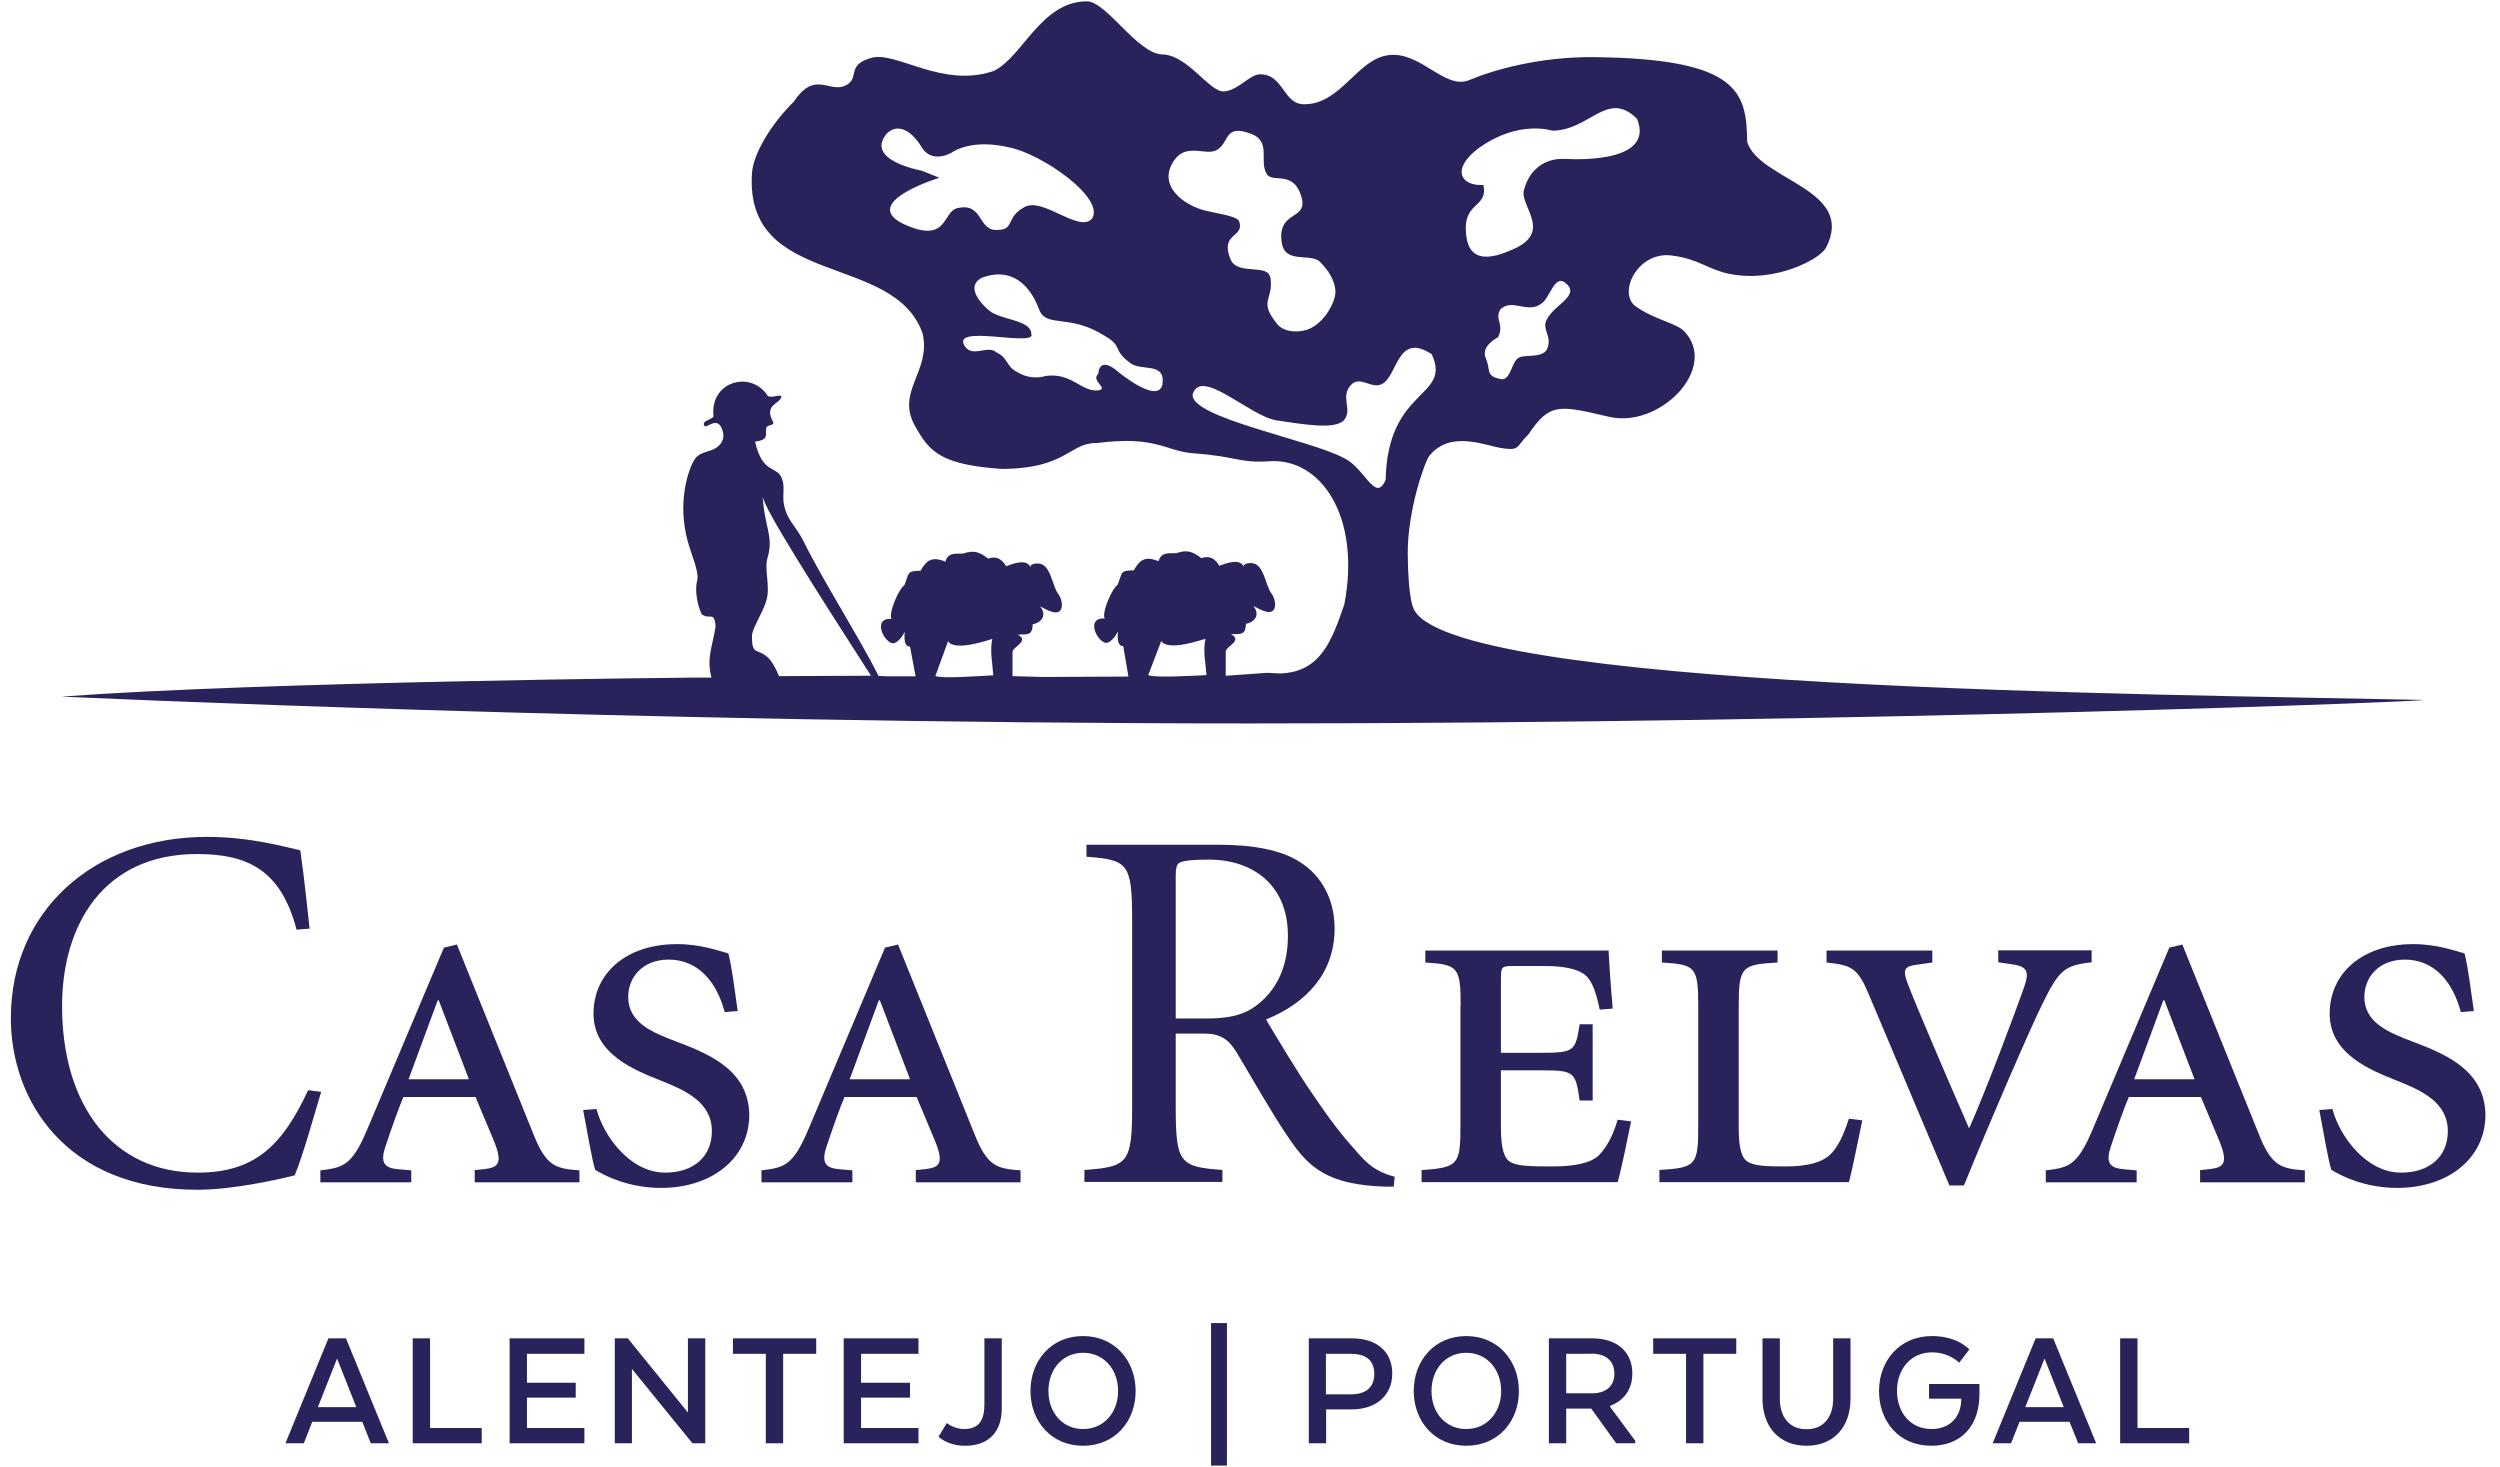 <svg width="121" height="71" viewBox="0 0 121 71" fill="none" xmlns="http://www.w3.org/2000/svg">
<g clip-path="url(#clip0_552_19297)">
<path fill-rule="evenodd" clip-rule="evenodd" d="M59.335 32.705L61.335 32.565L61.955 32.595C63.945 32.535 64.475 30.955 65.065 29.255C65.885 24.965 63.905 22.155 61.445 22.325C60.005 22.425 59.875 22.095 57.815 21.945C56.405 21.855 56.025 21.065 53.065 21.445C51.775 21.415 51.625 22.695 48.465 22.695C45.495 22.485 44.975 21.845 44.285 20.615C43.345 18.935 45.075 17.985 44.655 16.145C43.285 12.185 36.035 13.975 36.395 8.385C36.455 7.445 37.325 5.995 38.425 4.915C39.495 3.305 40.205 4.645 41.045 4.065C41.565 3.705 40.995 3.115 42.195 2.795C43.385 2.475 45.615 4.285 48.095 3.435C49.505 2.755 50.385 0.065 52.605 0.065C53.555 0.065 55.055 2.615 56.265 2.635C57.475 2.655 58.545 4.465 59.235 4.425C59.925 4.385 60.485 3.595 60.985 3.595C62.145 3.595 62.095 5.065 63.135 5.045C64.915 5.045 65.685 2.835 67.235 2.665C68.785 2.495 69.925 4.365 71.115 3.875C72.295 3.375 74.565 2.735 77.165 2.765C84.235 2.845 84.525 4.495 84.565 6.875C85.165 8.745 89.855 9.145 88.375 11.995C88.095 12.535 85.895 13.725 83.655 13.245C82.665 13.035 82.225 12.555 81.035 12.385C79.295 12.055 78.265 14.175 79.165 14.825C80.065 15.475 81.155 15.635 81.525 16.045C83.195 17.815 80.335 20.745 77.885 20.175C75.435 19.605 75.015 19.485 73.975 21.025C73.375 21.605 73.585 21.825 72.715 21.695C71.845 21.565 70.215 20.805 69.185 22.055C68.955 22.335 68.115 24.745 68.135 26.815C68.155 28.895 68.385 29.375 68.385 29.375C69.655 33.375 104.495 33.595 117.225 33.875C118.785 33.905 90.445 35.015 60.585 35.015C30.725 35.015 2.975 33.715 2.975 33.715C12.825 32.985 33.575 32.795 33.575 32.795H34.435C34.185 31.835 34.485 31.305 34.635 30.315C34.575 29.555 34.345 30.015 33.965 29.735C33.695 29.165 33.645 28.445 33.735 28.145C33.865 27.705 33.475 26.885 33.295 26.235C32.745 24.265 33.355 22.685 33.575 22.305C33.885 21.755 34.465 21.955 34.845 21.515C34.985 21.355 35.035 21.155 35.005 20.975C34.795 19.995 34.205 20.775 34.095 20.615C33.925 20.365 34.435 20.325 34.535 20.155C34.335 18.485 36.325 17.875 37.165 19.165C37.395 19.285 37.735 19.055 37.825 19.195C37.745 19.575 36.935 19.565 37.435 20.455C37.415 20.655 37.035 20.485 37.075 20.865C37.055 21.075 37.175 21.295 36.545 21.375C36.905 22.955 37.575 22.525 37.835 23.135C38.005 23.535 37.865 23.955 37.935 24.365C38.075 25.195 38.515 25.435 38.885 26.185C39.825 28.095 41.565 30.815 42.525 32.715L43.005 32.735H44.315L44.045 31.295C43.705 31.295 43.785 30.715 43.785 30.615C43.785 30.505 43.735 30.795 43.455 31.025C43.355 31.105 43.255 31.165 43.125 31.115C42.685 30.915 42.285 29.895 43.145 29.955C42.995 29.635 43.535 28.455 43.765 28.335C44.015 27.755 43.855 27.625 44.555 27.625C44.845 27.115 45.105 26.915 45.755 27.185C45.875 26.725 46.275 26.805 46.605 26.795C47.135 26.615 47.395 26.705 47.825 27.035C48.225 26.895 48.495 27.055 48.695 27.405C49.015 27.285 49.685 27.025 49.875 27.445C49.855 27.275 50.175 27.265 50.265 27.275C50.865 27.305 50.915 28.355 51.225 28.755C51.455 29.055 51.525 29.765 50.965 29.625C50.745 29.575 50.535 29.445 50.335 29.345C50.665 29.735 50.465 30.115 49.985 30.215C49.955 30.775 49.755 30.695 49.265 30.715C49.845 31.045 49.005 31.295 49.005 31.565V32.725L50.435 32.765L54.615 32.745L54.365 31.275C54.025 31.275 54.105 30.695 54.105 30.595C54.105 30.485 54.055 30.775 53.775 31.005C53.675 31.085 53.575 31.145 53.445 31.095C53.005 30.895 52.605 29.875 53.465 29.935C53.315 29.615 53.855 28.435 54.085 28.315C54.335 27.735 54.175 27.605 54.875 27.605C55.165 27.095 55.425 26.895 56.075 27.165C56.195 26.705 56.595 26.785 56.925 26.775C57.455 26.595 57.715 26.685 58.145 27.015C58.545 26.875 58.815 27.035 59.015 27.385C59.335 27.265 60.005 27.005 60.195 27.425C60.175 27.255 60.495 27.245 60.585 27.255C61.185 27.285 61.235 28.335 61.545 28.735C61.775 29.035 61.845 29.745 61.285 29.605C61.065 29.555 60.855 29.425 60.655 29.325C60.985 29.715 60.785 30.095 60.305 30.195C60.275 30.755 60.075 30.675 59.585 30.695C60.165 31.025 59.325 31.275 59.325 31.545V32.665L59.335 32.705ZM55.585 32.675C55.865 32.825 57.915 32.695 58.395 32.675C58.355 32.115 58.215 31.495 58.345 30.915C58.245 30.935 56.545 31.555 56.205 31.025L55.575 32.675H55.585ZM48.075 32.675C48.035 32.115 47.905 31.495 48.025 30.925C47.925 30.945 46.215 31.565 45.885 31.035L45.275 32.715C45.555 32.865 47.585 32.705 48.075 32.685M42.155 32.705C39.275 28.225 36.995 24.625 36.915 24.035C36.995 25.505 37.455 25.955 37.155 26.975C36.975 27.575 37.285 28.325 37.105 29.015C36.965 29.585 36.385 30.435 36.395 30.785C36.405 31.025 36.375 31.405 36.615 31.505C37.065 31.695 37.315 31.795 37.705 32.725L42.145 32.705H42.155ZM75.695 7.685C75.695 7.685 80.165 8.045 79.235 5.755C77.795 4.315 76.945 6.325 75.125 6.325C75.125 6.325 73.545 5.785 71.615 7.135C70.215 8.155 70.675 9.015 71.795 8.955C72.045 10.115 70.725 9.715 70.975 11.455C71.185 13.035 72.775 12.275 73.405 11.985C75.095 11.135 73.515 9.915 73.765 9.175C74.225 7.535 75.695 7.695 75.695 7.695M62.005 11.475C62.005 10.245 63.185 10.605 63.025 9.665C62.665 8.155 61.615 8.905 61.315 8.425C60.915 7.805 61.565 6.835 60.525 6.465C59.215 5.985 59.525 6.935 58.865 7.275C58.355 7.535 57.435 6.925 56.855 7.725C55.955 8.965 57.295 9.955 58.385 10.205C59.135 10.375 59.885 10.475 59.975 10.715C60.255 11.515 59.025 11.255 59.555 12.545C59.895 13.375 61.395 12.705 61.495 13.475C61.635 14.545 60.905 14.535 61.785 15.645C62.105 16.105 62.915 16.125 63.395 15.905C64.165 15.555 64.665 14.545 64.635 14.075C64.605 13.605 64.325 13.085 63.825 12.615C63.215 12.245 62.015 12.825 62.015 11.465M42.895 6.495C41.875 7.775 44.595 8.255 44.595 8.255L45.465 8.605C45.465 8.605 41.715 9.745 43.615 10.785C45.945 11.925 45.585 10.165 46.385 10.065C47.615 9.805 47.315 11.245 48.335 11.125C49.095 11.105 48.695 10.515 49.545 10.045C50.435 9.465 52.255 11.335 52.865 10.565C53.465 9.555 50.395 7.435 48.845 7.135C47.005 6.695 46.095 7.365 46.095 7.365C46.095 7.365 45.075 8.025 44.545 7.025C44.545 7.025 43.735 5.665 42.895 6.485M74.795 15.665C74.965 14.835 76.515 14.375 75.825 13.745C75.245 13.165 75.025 14.465 74.575 14.715C73.915 15.185 73.185 14.425 72.615 14.975C72.325 15.475 72.825 15.685 72.505 16.325C72.505 16.325 71.625 16.745 71.925 17.365C72.145 17.895 71.905 18.195 72.585 18.335C73.075 18.495 73.135 17.665 73.415 17.385C73.665 17.085 74.555 17.395 74.865 16.925C75.125 16.335 74.735 16.085 74.795 15.645M65.035 22.165C66.055 22.625 66.565 24.385 67.065 23.225C67.155 18.725 70.285 19.275 69.295 17.145C67.625 16.045 67.655 18.185 66.895 18.585C66.375 18.855 65.815 18.145 65.375 18.645C64.865 19.215 65.465 19.805 65.065 20.315C64.665 20.815 63.125 20.545 61.775 20.345C60.445 20.115 58.125 17.765 57.725 19.085C57.585 20.215 63.445 21.295 65.035 22.165ZM49.935 16.225C49.845 16.735 46.055 15.705 46.685 16.735C47.065 17.355 47.805 16.665 48.225 17.055C48.805 17.315 48.685 17.745 49.235 18.005C49.925 18.445 50.615 18.195 50.615 18.195C51.875 18.025 52.335 18.975 53.155 18.895C53.695 18.805 52.775 18.435 53.155 18.095C53.235 17.175 54.105 17.985 54.105 17.985C54.105 17.985 56.075 19.625 56.265 18.585C56.405 17.515 55.265 17.975 54.725 17.585C53.805 16.915 54.385 16.795 53.485 16.265C51.745 15.155 50.645 15.895 50.295 14.985C49.735 13.465 48.675 12.985 47.495 13.455C46.595 13.975 47.815 14.975 47.815 14.975C48.345 15.515 49.985 15.445 49.915 16.215" fill="#29235C"/>
<path d="M14.355 45.005C13.605 42.115 11.995 41.335 9.535 41.335C5.015 41.335 3.005 44.755 3.005 48.695C3.005 53.545 5.495 56.755 9.565 56.755C12.375 56.755 13.685 55.395 14.915 52.765L15.545 52.845C15.215 53.925 14.665 55.935 14.265 56.885C13.565 57.065 11.305 57.585 9.545 57.585C3.195 57.585 0.525 53.265 0.525 49.275C0.525 44.105 4.515 40.505 10.015 40.505C12.145 40.505 13.835 41.005 14.535 41.155C14.735 42.535 14.835 43.645 14.985 44.945L14.355 44.995V45.005Z" fill="#29235C"/>
<path d="M22.955 56.635L23.435 56.585C24.135 56.505 24.365 56.305 23.865 55.125L23.015 53.095H19.525C19.345 53.495 18.925 54.675 18.675 55.435C18.375 56.285 18.595 56.545 19.325 56.595L19.905 56.645V57.225H15.505V56.645C16.605 56.515 17.035 56.415 17.765 54.685L21.485 45.865L22.115 45.715L25.855 54.985C26.455 56.465 26.935 56.565 28.045 56.645V57.225H22.975V56.645L22.955 56.635ZM19.785 52.235H22.695L21.235 48.415H21.185L19.775 52.235H19.785Z" fill="#29235C"/>
<path d="M28.875 53.695C29.225 55.005 30.505 56.755 32.195 56.755C33.575 56.755 34.455 55.975 34.455 54.745C34.455 53.335 33.145 52.765 31.995 52.305C30.735 51.805 28.725 51.025 28.725 49.065C28.725 47.105 30.305 45.695 32.765 45.695C33.925 45.695 34.795 46.025 35.255 46.145C35.435 46.875 35.535 47.755 35.705 48.935L35.075 48.985C34.695 47.555 33.815 46.445 32.365 46.445C31.105 46.445 30.405 47.295 30.405 48.255C30.405 49.515 31.615 49.985 32.745 50.415C34.425 51.045 36.235 51.845 36.265 53.955C36.265 56.065 34.455 57.495 31.995 57.495C30.415 57.495 29.235 56.895 28.805 56.615C28.675 56.235 28.425 54.805 28.225 53.725L28.875 53.675V53.695Z" fill="#29235C"/>
<path d="M44.305 56.635L44.785 56.585C45.485 56.505 45.715 56.305 45.215 55.125L44.365 53.095H40.875C40.695 53.495 40.275 54.675 40.025 55.435C39.725 56.285 39.945 56.545 40.675 56.595L41.255 56.645V57.225H36.855V56.645C37.955 56.515 38.385 56.415 39.115 54.685L42.835 45.865L43.465 45.715L47.205 54.985C47.805 56.465 48.285 56.565 49.395 56.645V57.225H44.325V56.645L44.305 56.635ZM41.135 52.235H44.045L42.585 48.415H42.535L41.125 52.235H41.135Z" fill="#29235C"/>
<path d="M56.905 53.565C56.905 56.305 57.105 56.475 59.165 56.625V57.205H52.485V56.625C54.595 56.475 54.795 56.295 54.795 53.565V44.525C54.795 41.785 54.595 41.615 52.585 41.465V40.885H58.965C60.575 40.885 62.005 41.115 62.935 41.735C63.935 42.365 64.595 43.495 64.595 44.945C64.595 47.025 63.315 48.515 61.275 49.345C61.725 50.095 62.755 51.835 63.515 52.935C64.415 54.265 64.945 54.945 65.625 55.695C66.155 56.325 66.605 56.725 67.505 56.955L67.455 57.435H67.105C64.215 57.355 63.335 56.485 62.385 55.095C61.605 53.965 60.555 52.105 59.845 50.925C59.445 50.275 59.045 50.025 58.265 50.025H56.905V53.565ZM56.905 49.295H58.365C59.395 49.295 60.195 49.165 60.875 48.615C61.955 47.765 62.335 46.535 62.335 45.295C62.335 42.655 60.425 41.605 58.545 41.605C57.695 41.605 57.335 41.655 57.135 41.735C56.985 41.785 56.905 41.915 56.905 42.415V49.295Z" fill="#29235C"/>
<path d="M70.695 48.665C70.695 46.805 70.565 46.685 68.985 46.585V46.005H77.855C77.875 46.485 77.955 47.665 78.055 48.815L77.425 48.865C77.245 47.985 77.045 47.505 76.795 47.255C76.545 47.005 75.995 46.755 74.785 46.755H73.375C72.675 46.755 72.645 46.755 72.645 47.385V50.955H74.625C76.205 50.955 76.255 50.855 76.455 49.575H77.085V53.265H76.455C76.255 51.885 76.205 51.805 74.625 51.805H72.645V54.545C72.645 55.525 72.775 56.075 73.125 56.255C73.475 56.435 74.005 56.455 75.135 56.455C76.185 56.455 76.995 56.305 77.395 55.905C77.695 55.605 78.045 55.055 78.295 54.195L78.945 54.275C78.815 54.925 78.445 56.735 78.295 57.215H68.805V56.635C70.565 56.505 70.685 56.385 70.685 54.525V48.675L70.695 48.665Z" fill="#29235C"/>
<path d="M80.315 57.205V56.625C82.075 56.525 82.195 56.395 82.195 54.515V48.665C82.195 46.785 82.045 46.685 80.435 46.585V46.005H86.035V46.585C84.305 46.685 84.155 46.785 84.155 48.665V54.595C84.155 55.575 84.285 56.075 84.635 56.255C84.985 56.435 85.515 56.455 86.445 56.455C87.425 56.455 88.225 56.275 88.635 55.825C88.935 55.525 89.235 54.945 89.485 54.145L90.135 54.225C90.005 54.805 89.635 56.735 89.485 57.215H80.315V57.205Z" fill="#29235C"/>
<path d="M94.355 57.385C93.045 54.275 91.245 50.005 90.435 48.095C89.905 46.835 89.605 46.715 88.405 46.585V46.005H93.525V46.585L92.825 46.685C92.145 46.765 92.075 46.935 92.345 47.635C92.695 48.565 94.155 51.985 95.305 54.615C96.185 52.635 97.565 48.915 97.965 47.785C98.245 46.985 98.115 46.755 97.265 46.655L96.715 46.575V45.995H101.235V46.575C99.905 46.725 99.655 46.955 98.845 48.605C98.195 49.935 96.505 53.825 95.055 57.375H94.355V57.385Z" fill="#29235C"/>
<path d="M106.465 56.635L106.945 56.585C107.645 56.505 107.875 56.305 107.375 55.125L106.525 53.095H103.035C102.855 53.495 102.435 54.675 102.185 55.435C101.885 56.285 102.105 56.545 102.835 56.595L103.415 56.645V57.225H99.015V56.645C100.125 56.515 100.545 56.415 101.275 54.685L104.995 45.865L105.625 45.715L109.365 54.985C109.965 56.465 110.445 56.565 111.555 56.645V57.225H106.485V56.645L106.465 56.635ZM103.305 52.235H106.215L104.755 48.415H104.705L103.295 52.235H103.305Z" fill="#29235C"/>
<path d="M112.895 53.695C113.245 55.005 114.525 56.755 116.215 56.755C117.595 56.755 118.475 55.975 118.475 54.745C118.475 53.335 117.165 52.765 116.015 52.305C114.755 51.805 112.755 51.025 112.755 49.065C112.755 47.105 114.335 45.695 116.795 45.695C117.955 45.695 118.825 46.025 119.285 46.145C119.465 46.875 119.565 47.755 119.735 48.935L119.105 48.985C118.725 47.555 117.845 46.445 116.395 46.445C115.135 46.445 114.435 47.295 114.435 48.255C114.435 49.515 115.645 49.985 116.775 50.415C118.455 51.045 120.265 51.845 120.295 53.955C120.295 56.065 118.485 57.495 116.025 57.495C114.445 57.495 113.265 56.895 112.835 56.615C112.705 56.235 112.455 54.805 112.255 53.725L112.905 53.675L112.895 53.695Z" fill="#29235C"/>
<path d="M18.825 69.855H17.945L17.535 68.815H15.115L14.705 69.855H13.815L15.895 64.775H16.745L18.825 69.855ZM15.385 68.105H17.245L16.315 65.755L15.385 68.105Z" fill="#29235C"/>
<path d="M19.975 69.855V64.775H20.815V69.115H23.315V69.855H19.975Z" fill="#29235C"/>
<path d="M27.865 67.645H25.505V69.115H28.285V69.855H24.665V64.775H28.285V65.525H25.505V66.925H27.865V67.645Z" fill="#29235C"/>
<path d="M34.135 69.855H33.515L30.585 66.255V69.855H29.755V64.775H30.385L33.295 68.365V64.775H34.135V69.855Z" fill="#29235C"/>
<path d="M35.475 64.775H39.505V65.525H37.905V69.855H37.065V65.525H35.475V64.775Z" fill="#29235C"/>
<path d="M44.045 67.645H41.675V69.115H44.455V69.855H40.835V64.775H44.455V65.525H41.675V66.925H44.045V67.645Z" fill="#29235C"/>
<path d="M45.825 68.875C45.825 68.875 46.175 69.165 46.665 69.165C47.305 69.165 47.635 68.825 47.645 68.015V64.775H48.485V68.175C48.485 69.245 47.905 69.975 46.715 69.975C45.855 69.975 45.435 69.545 45.425 69.535L45.825 68.875Z" fill="#29235C"/>
<path d="M49.875 67.325C49.875 65.845 50.885 64.665 52.415 64.665C53.945 64.665 54.965 65.845 54.965 67.325C54.965 68.805 53.955 69.975 52.415 69.975C50.875 69.975 49.875 68.785 49.875 67.325ZM54.115 67.325C54.115 66.275 53.425 65.475 52.425 65.475C51.425 65.475 50.745 66.275 50.745 67.325C50.745 68.375 51.425 69.165 52.425 69.165C53.425 69.165 54.115 68.365 54.115 67.325Z" fill="#29235C"/>
<path d="M59.385 64.035H58.615V70.935H59.385V64.035Z" fill="#29235C"/>
<path d="M63.345 64.775H65.435C66.625 64.775 67.385 65.415 67.385 66.475C67.385 67.535 66.605 68.215 65.425 68.215H64.185V69.855H63.345V64.775ZM65.385 65.525H64.175V67.485H65.395C66.065 67.485 66.515 67.185 66.515 66.495C66.515 65.805 66.065 65.525 65.385 65.525Z" fill="#29235C"/>
<path d="M68.425 67.325C68.425 65.845 69.435 64.665 70.965 64.665C72.495 64.665 73.515 65.845 73.515 67.325C73.515 68.805 72.505 69.975 70.965 69.975C69.425 69.975 68.425 68.785 68.425 67.325ZM72.655 67.325C72.655 66.275 71.965 65.475 70.965 65.475C69.965 65.475 69.285 66.275 69.285 67.325C69.285 68.375 69.965 69.165 70.965 69.165C71.965 69.165 72.655 68.365 72.655 67.325Z" fill="#29235C"/>
<path d="M77.055 64.775C78.245 64.775 79.005 65.415 79.005 66.475C79.005 67.265 78.585 67.795 77.925 68.045V68.085L79.145 69.735V69.855H78.225L77.015 68.175H75.805V69.855H74.965V64.775H77.055ZM77.015 65.525H75.805V67.435H77.065C77.685 67.435 78.135 67.125 78.135 66.485C78.135 65.845 77.695 65.515 77.015 65.515" fill="#29235C"/>
<path d="M80.015 64.775H84.035V65.525H82.445V69.855H81.605V65.525H80.015V64.775Z" fill="#29235C"/>
<path d="M85.305 67.705V64.775H86.145V67.705C86.145 68.545 86.575 69.175 87.435 69.175C88.295 69.175 88.725 68.545 88.725 67.705V64.775H89.565V67.705C89.565 69.025 88.785 69.975 87.435 69.975C86.085 69.975 85.305 69.025 85.305 67.705Z" fill="#29235C"/>
<path d="M94.915 67.695H93.365V66.985H95.805V67.485C95.805 68.995 94.935 69.975 93.475 69.975C91.895 69.975 90.945 68.785 90.945 67.325C90.945 65.865 91.935 64.665 93.505 64.665C94.765 64.665 95.315 65.315 95.315 65.315L94.825 65.955C94.825 65.955 94.355 65.455 93.505 65.455C92.485 65.455 91.815 66.265 91.815 67.315C91.815 68.365 92.465 69.165 93.485 69.165C94.375 69.165 94.925 68.575 94.925 67.715V67.685L94.915 67.695Z" fill="#29235C"/>
<path d="M101.465 69.855H100.585L100.165 68.815H97.745L97.335 69.855H96.445L98.525 64.775H99.375L101.455 69.855H101.465ZM98.025 68.105H99.885L98.955 65.755L98.025 68.105Z" fill="#29235C"/>
<path d="M102.615 69.855V64.775H103.455V69.115H105.955V69.855H102.615Z" fill="#29235C"/>
</g>
<defs>
<clipPath id="clip0_552_19297">
<rect width="119.77" height="70.89" fill="white" transform="translate(0.515 0.055)"/>
</clipPath>
</defs>
</svg>
